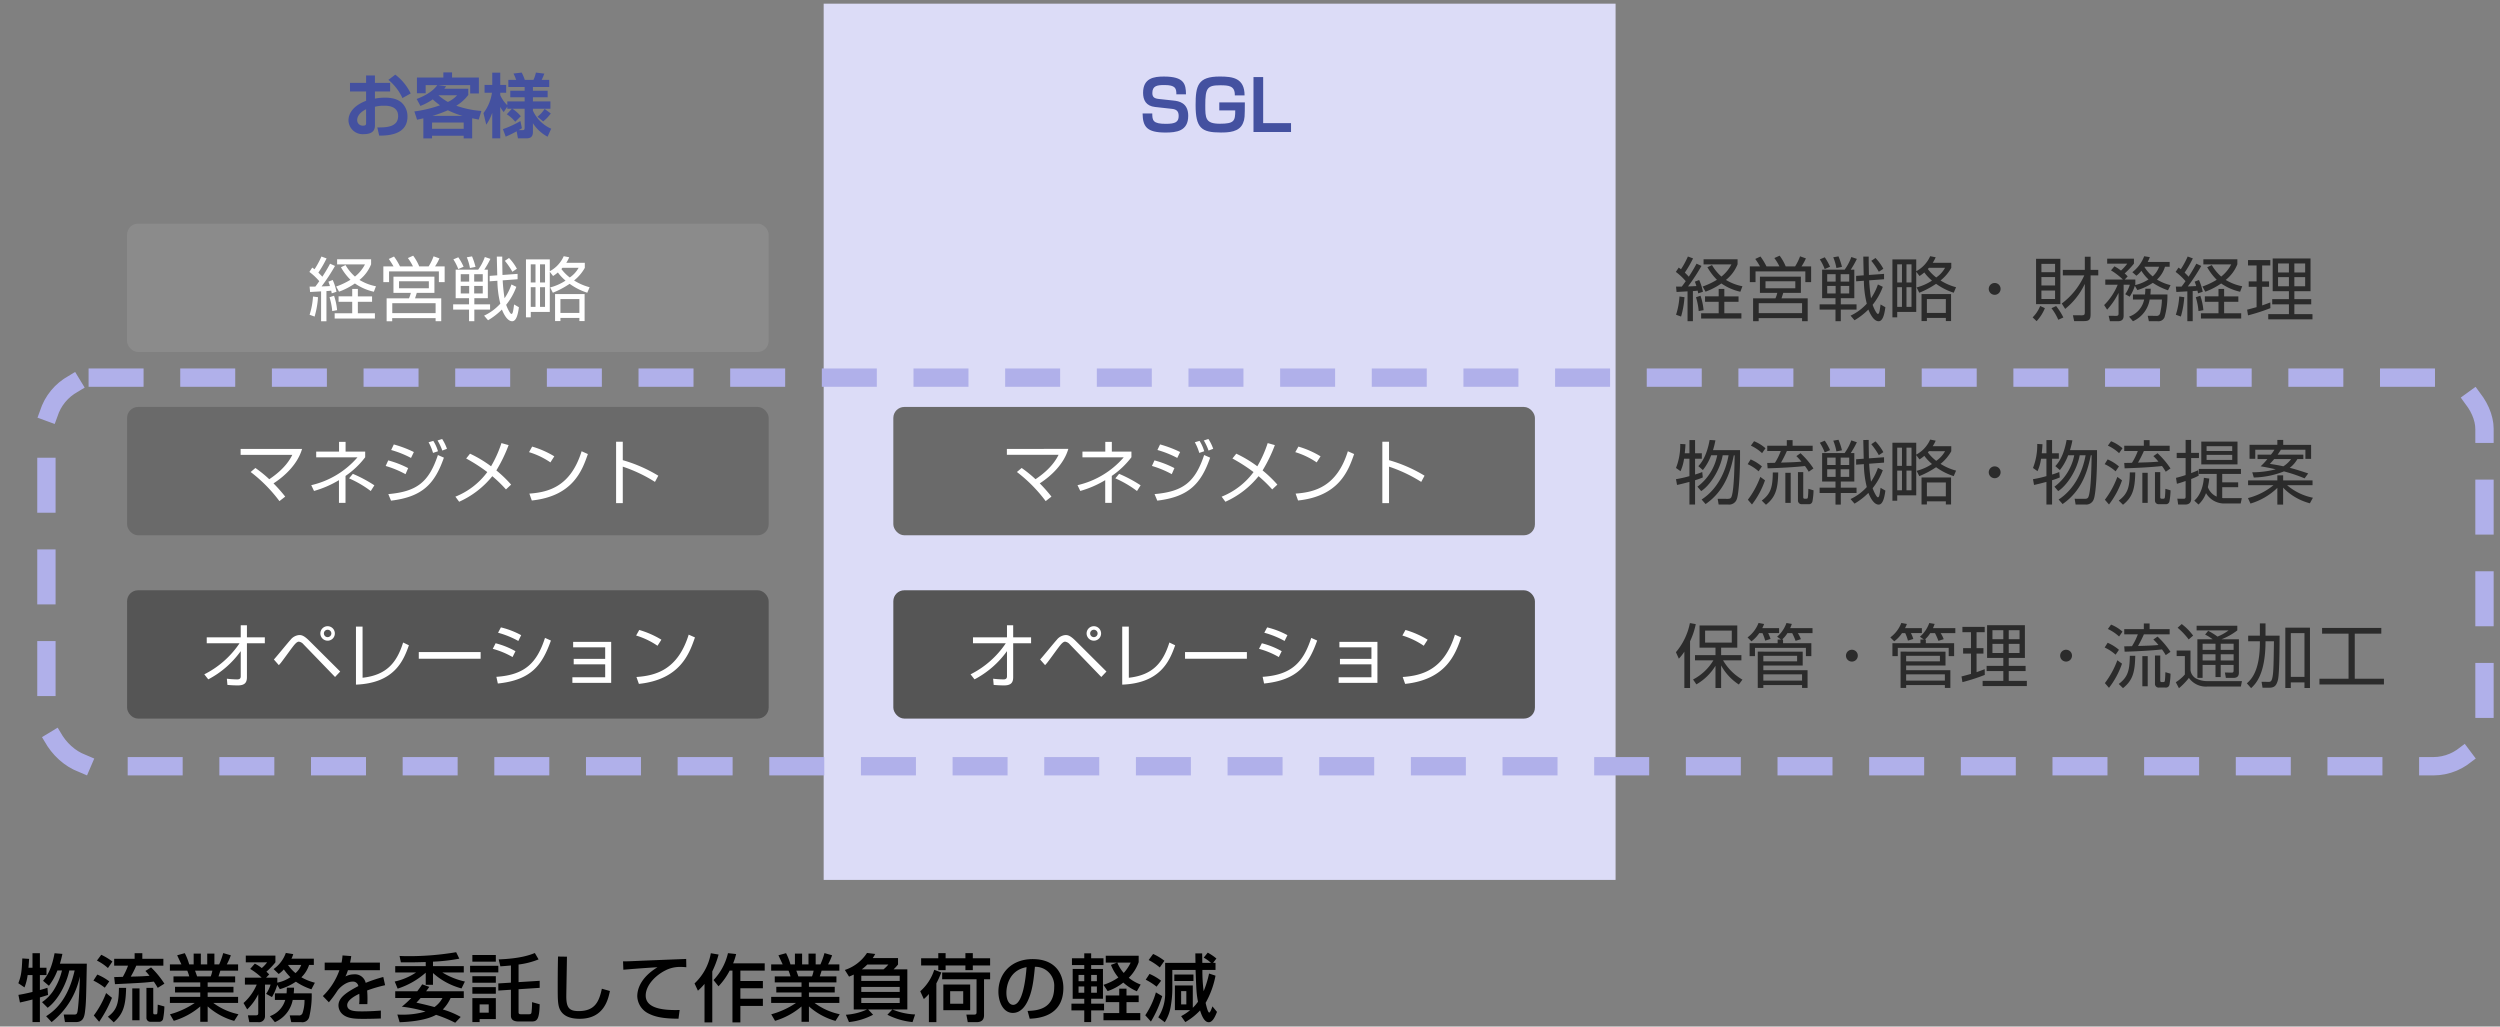<svg xmlns="http://www.w3.org/2000/svg" width="681.892" height="280" viewBox="0 0 681.892 280"><rect x="0" y="0" width="681.892" height="280" fill="#808080" stroke="none"/><g transform="translate(-645 -1950)"><g transform="translate(1.661 9)"><rect width="216" height="239" transform="translate(868 1942)" fill="#dcdcf7"/><path d="M9.42,1.78a21.391,21.391,0,0,0,7.7-12.44c-.12,4.68-.4,7.9-.6,9.34C16.36-.28,16.1-.28,15.46-.28H12.72l.34,2.06h2.98c2.2,0,2.38-1.72,2.58-3.68s.22-3,.4-12.26H11.68c.38-1.24.54-2.02.68-2.66L10.22-17c-.8,4.26-1.94,6.08-3.14,7.52l1.6,1.36A16.183,16.183,0,0,0,11-12.3h1.24a17.309,17.309,0,0,1-1.9,4.78A11.083,11.083,0,0,1,6.8-3.66L8.34-2.12c2.84-2.1,5.14-6.54,5.9-10.18H15.7C13.84-4.06,10.06-1.2,7.92.18ZM4.2-11.04v4.6c-2.14.52-3.08.68-3.84.8L.78-3.56c1.26-.28,2.38-.54,3.42-.82V1.78H6.22V-4.94c.64-.18,1.02-.3,2.22-.68L8.28-7.58c-.66.22-1.02.34-2.06.62v-4.08h1.8v-2H6.22V-17H4.2v3.96H3.1c.06-.74.12-1.54.18-2.42l-1.86-.12c-.14,3.66-.34,4.84-1.08,6.76L2.02-7.68a14.1,14.1,0,0,0,.86-3.36ZM40.18-8.7a24.94,24.94,0,0,0-3.64-4.44L35-12.16a17.22,17.22,0,0,1,1.12,1.32c-1.82.14-2.98.18-5.12.22a24.987,24.987,0,0,0,1.5-2.98h7.4v-1.88H34.16V-17h-2.1v1.52H26.48v1.88h3.78a19.279,19.279,0,0,1-1.42,3.04c-.58.02-1.94.06-2.36.06l.22,1.94c7.3-.36,8.08-.4,10.6-.7.66,1,.8,1.24,1.06,1.7ZM21.78-15a13.677,13.677,0,0,1,3,2.04L26-14.74a17.846,17.846,0,0,0-3.04-1.84Zm-.96,5.46a17.93,17.93,0,0,1,3.1,1.94l1.22-1.72a13.872,13.872,0,0,0-3.26-1.86Zm3.46,3.4A25.239,25.239,0,0,1,20.92-.02L22.38,1.7a32.537,32.537,0,0,0,3.5-6.54ZM31.42-7.4V1.28H33.4V-7.4Zm3.86-.16V.66A1.066,1.066,0,0,0,36.42,1.7H38.7A1.047,1.047,0,0,0,39.84.8a20.208,20.208,0,0,0,.34-3.28l-1.82-.5c-.02,1.08-.08,2.04-.1,2.18-.04.36-.08.46-.36.46h-.46c-.3,0-.3-.36-.3-.48V-7.56Zm-7.5,0c-.06,4.3-.58,6.06-3.02,7.88l1.6,1.52c2.68-2.34,3.26-4.72,3.38-9.4Zm14.96,9a19.921,19.921,0,0,0,7.22-3.92V1.7h2.02V-2.5a18.326,18.326,0,0,0,7.24,3.96L60.38-.36a17.458,17.458,0,0,1-6.86-3.08h6.76V-5.1h-8.3V-6.3h7.04V-7.84H51.98v-1.2h7.5v-1.64H54.94c.08-.24.44-1.34.5-1.56h4.84v-1.72H57.2a16.527,16.527,0,0,0,1.1-2.48l-2.08-.6a21.754,21.754,0,0,1-1.1,3.08h-1.3V-16.9H51.86v2.94H50.12V-16.9H48.16v2.94H46.94a15.5,15.5,0,0,0-1.2-3.06l-2.08.58c.38.82,1.02,2.18,1.16,2.48H41.68v1.72h4.74a11.284,11.284,0,0,1,.54,1.56h-4.3v1.64h7.3v1.2H43.08V-6.3h6.88v1.2H41.68v1.66h6.78A22.738,22.738,0,0,1,41.7-.34ZM53.26-12.24a8.191,8.191,0,0,1-.44,1.56H49.1c-.08-.22-.46-1.32-.56-1.56ZM71.66-7.2a14.884,14.884,0,0,0,4.38-2.04,16.708,16.708,0,0,0,4.24,2.08l.94-1.8a14.576,14.576,0,0,1-3.68-1.48,8.15,8.15,0,0,0,2.1-3.36h1.3v-1.72h-6.1a7.082,7.082,0,0,0,.48-1.24l-2.02-.32a9.139,9.139,0,0,1-3.34,4.4l1.4,1.34a9.048,9.048,0,0,0,1.4-1.24,17.847,17.847,0,0,0,1.78,2.12,9.684,9.684,0,0,1-3.56,1.48v-1.36H67.92l.84-.88a9.027,9.027,0,0,0-.76-.74,19.774,19.774,0,0,0,2.46-2.56v-1.84H62.38v1.84H68.2a8.829,8.829,0,0,1-1.46,1.56,10.477,10.477,0,0,0-1.9-1.2l-1.26,1.44a17.7,17.7,0,0,1,3.12,2.38H62.14v1.9h3.22a14.024,14.024,0,0,1-3.6,5.02l1,1.74a14.738,14.738,0,0,0,3.02-4.14V-.6c0,.44-.28.54-.68.54H62.96l.38,1.86h2.44A1.614,1.614,0,0,0,67.62.2V-8.44h1.52a8.894,8.894,0,0,1-1.22,2.52l1.6.88a14.035,14.035,0,0,0,1.44-3.34Zm5.84-6.6a5.577,5.577,0,0,1-1.56,2.22A10.591,10.591,0,0,1,73.9-13.8ZM70.32-6.06v1.8h2.82A6.657,6.657,0,0,1,68.96.16L70.32,1.8a8.329,8.329,0,0,0,4.86-6.06H78.4a10.982,10.982,0,0,1-.54,3.58.973.973,0,0,1-1.08.64H74.36l.42,1.84H77.5A1.926,1.926,0,0,0,79.7.3a25.436,25.436,0,0,0,.66-6.36h-4.9c.06-.78.08-1.08.08-1.54H73.58c-.02.52-.02.88-.08,1.54ZM88.76-16.4a13.618,13.618,0,0,1-.26,1.96H83.9v2.06h4.02A18.21,18.21,0,0,1,83.4-5.32l1.64,1.7a28.528,28.528,0,0,0,2.32-3.14c.62-.9,2.38-2.5,4.16-2.5a1.463,1.463,0,0,1,1.56,1.22c-3.44,1.8-5.42,3.24-5.42,5.28A3.239,3.239,0,0,0,88.92-.24C90.3.86,92.36.9,94.54.9c1.5,0,3.18-.04,4.68-.1V-1.36c-2.72.22-4.74.22-5,.22-1.92,0-4.18,0-4.18-1.7,0-1.48,2.4-2.66,3.3-3.1.02.36.04.76.04,1.32a10.937,10.937,0,0,1-.08,1.5h2.24a29.125,29.125,0,0,0-.06-3.72,37.5,37.5,0,0,1,4.9-1.44l-.5-2.24a38.855,38.855,0,0,0-4.8,1.6,2.987,2.987,0,0,0-3.2-2.32,5.038,5.038,0,0,0-2.32.58,10.145,10.145,0,0,0,.68-1.72h8.72v-2.06H90.82c.2-.94.26-1.32.32-1.78ZM110.5-8.52c-.34.52-.7,1.06-1.36,1.9h-6v1.84h4.38a28.787,28.787,0,0,1-2.58,2.36A36.865,36.865,0,0,1,111.4-1.1a21.845,21.845,0,0,1-6.28.86c-.48,0-.82,0-1.4-.04l.62,2.1c1.16-.04,6.8-.24,9.94-2.02a36.8,36.8,0,0,1,5.22,2.16L121,.38a22.9,22.9,0,0,0-4.88-2.04,10.882,10.882,0,0,0,2.12-3.12h3.6V-6.62H111.56c.58-.78.64-.86.88-1.2Zm5.52,3.74a7.058,7.058,0,0,1-2.18,2.46c-2.06-.56-3.68-.92-4.92-1.2.34-.36.56-.58,1.14-1.26Zm-4.56-8.7h-8.32v1.72h5.7A17.106,17.106,0,0,1,103-9.28l.8,1.94a21.507,21.507,0,0,0,7.66-4.36v3.32h1.98V-11.6a18.873,18.873,0,0,0,7.78,4.2l.92-1.88a20.126,20.126,0,0,1-6.16-2.48h5.86v-1.72h-8.4V-14.7a48.646,48.646,0,0,0,7.18-.82l-.86-1.76a77.178,77.178,0,0,1-12.98,1.08c-1.02,0-1.64-.02-2.46-.06l.36,1.74c3.4.04,5.42-.04,6.78-.08ZM128.64-3.04V-.78h-2.48V-3.04ZM124.18-14.7h6.4v-1.82h-6.4ZM134.7-8.98l-3.44.22v1.94l3.44-.22V.08c0,1.4,1.34,1.54,2.18,1.54h3.4c1.46,0,2.18-.4,2.26-4.7l-2.08-.58A21.288,21.288,0,0,1,140.3-.8c-.1.42-.4.44-.66.44h-2.26c-.6,0-.6-.32-.6-.62v-6.2l5.76-.38V-9.48l-5.76.36v-4.8a21.634,21.634,0,0,0,5.46-1.4l-1.02-1.74c-1.34.54-3.96,1.52-9.86,1.74l.46,1.9c.76-.06,1.6-.12,2.88-.24ZM124.18-5.96h6.4v-1.8h-6.4Zm-.62-5.82h7.7v-1.8h-7.7Zm.62,2.82h6.4v-1.78h-6.4Zm0,10.74h1.98V.96h4.42V-4.76h-6.4ZM147.54-16.1c-.08,3.88-.08,6.54-.08,8.32,0,3.54,0,5.26.84,6.54.74,1.14,2.16,2.12,5.16,2.12,6.64,0,7.76-5.32,8.24-7.58l-2.2-.62c-.74,3.42-1.82,6.1-6.34,6.1-2.62,0-3.36-.98-3.36-4.08,0-.52.16-9.06.18-10.76Zm34.96.66c-2.06.08-11.24.44-12.96.52-1.38.06-2.88.14-4.26.14l.08,2.28c3.1-.26,6.2-.5,9.32-.68-4.46,2.72-5.52,5.84-5.52,7.9A5.449,5.449,0,0,0,172.14-.6C173.96.34,176.1.84,180.4.86l.32-2.38c-5.76.18-9.26-.9-9.26-3.94,0-2.7,2.54-5.44,5.38-6.86a8.516,8.516,0,0,1,3.96-.94,16.223,16.223,0,0,1,1.74.08Zm5,17.3h2.12v-13.9a26.093,26.093,0,0,0,1.72-4.6L189.22-17a14.664,14.664,0,0,1-4.44,8.24l.92,1.98a14.82,14.82,0,0,0,1.8-1.86Zm6.4-18.88a15.938,15.938,0,0,1-3.94,7.34l1.36,1.7a18.812,18.812,0,0,0,3.04-4.28h.76V1.86h2.16V-2.62h6.14V-4.58h-6.14V-7.44h6.14V-9.42h-6.14v-2.84h6.64v-1.98H195.3a15.355,15.355,0,0,0,.82-2.54ZM206.74,1.44a19.921,19.921,0,0,0,7.22-3.92V1.7h2.02V-2.5a18.326,18.326,0,0,0,7.24,3.96l1.16-1.82a17.458,17.458,0,0,1-6.86-3.08h6.76V-5.1h-8.3V-6.3h7.04V-7.84h-7.04v-1.2h7.5v-1.64h-4.54c.08-.24.44-1.34.5-1.56h4.84v-1.72H221.2a16.526,16.526,0,0,0,1.1-2.48l-2.08-.6a21.753,21.753,0,0,1-1.1,3.08h-1.3V-16.9h-1.96v2.94h-1.74V-16.9h-1.96v2.94h-1.22a15.5,15.5,0,0,0-1.2-3.06l-2.08.58c.38.82,1.02,2.18,1.16,2.48h-3.14v1.72h4.74a11.287,11.287,0,0,1,.54,1.56h-4.3v1.64h7.3v1.2h-6.88V-6.3h6.88v1.2h-8.28v1.66h6.78a22.738,22.738,0,0,1-6.76,3.1Zm10.52-13.68a8.191,8.191,0,0,1-.44,1.56H213.1c-.08-.22-.46-1.32-.56-1.56ZM228.2-1.66h3.62a16.307,16.307,0,0,1-5.76,1.44l.84,2a18.273,18.273,0,0,0,6.58-2l-1.34-1.44h6.6L237.38-.22a19.317,19.317,0,0,0,6.86,2l.7-2.08a17.717,17.717,0,0,1-6.18-1.36h4.06V-12.6h-3.76a11.691,11.691,0,0,0,1.22-1.32v-1.76h-6.9a10.423,10.423,0,0,0,.68-1.12l-2.24-.28a11.42,11.42,0,0,1-6.04,4.64l1.14,1.82a13.193,13.193,0,0,0,1.28-.56Zm12.54-9.2v1.42H230.26v-1.42Zm0,3.06v1.36H230.26V-7.8ZM230.4-12.6a13.125,13.125,0,0,0,1.5-1.32h5.74a9.151,9.151,0,0,1-1.32,1.32Zm10.34,7.78v1.4H230.26v-1.4Zm11.58-6.94V-9.9h9.38V-.94c0,.38-.06.68-.64.68h-2.14l.38,2.06h2.4c1.46,0,2.04-.72,2.04-1.9V-9.9h1.66v-1.86Zm-2.16-.72a13.065,13.065,0,0,1-3.82,5.86l.98,2.12a12.608,12.608,0,0,0,1.38-1.38V1.8h2.04V-8.78a26.163,26.163,0,0,0,1.34-2.98Zm-3.58-1.18h4.68v1.28h2v-1.28h5.4v1.28h2.02v-1.28h4.72v-1.96h-4.72v-1.4h-2.02v1.4h-5.4v-1.4h-2v1.4h-4.68Zm6.06,5.2v7h7.32v-7Zm5.42,1.82v3.42H254.5V-6.64ZM276.2.86c2.08-.1,9.18-.48,9.18-8.42,0-3.28-1.74-7.84-8.38-7.84-5.94,0-9.34,4.06-9.34,8.88,0,2.8,1.32,5.8,3.94,5.8,2.32,0,3.5-2.2,3.84-2.82,1.52-2.86,1.86-6.44,2.18-9.76a5.151,5.151,0,0,1,5.26,5.52c0,6.2-4.88,6.42-7.26,6.52Zm-.86-14.06c-.2,2.8-.98,10.28-3.66,10.28-1,0-1.84-1.14-1.84-3.3C269.84-7.98,270.56-12.36,275.34-13.2Zm12.38-.58h3.36v1.06h-3.16v8.14h3.16v1.34h-3.5V-1.4h3.5V1.78h1.88V-1.4h3.52V-3.24h-3.52V-4.58h3.22v-8.14h-3.22v-1.06h3.36v-1.84h-3.36v-1.36h-1.88v1.36h-3.36Zm3.36,2.7v1.7h-1.56v-1.7Zm3.44,0v1.7h-1.56v-1.7Zm-3.44,3.14v1.72h-1.56V-7.94Zm3.44,0v1.72h-1.56V-7.94Zm6.1.6v1.86h-3.68v1.82h3.68V-.68h-4.3V1.28h10.04V-.68H302.6V-3.66h3.32V-5.48H302.6V-7.34Zm5.3-8.98h-8.98v1.88H300l-1.64.62a12.215,12.215,0,0,0,2.02,3.44,15.173,15.173,0,0,1-4.06,2l1.14,1.7A13.644,13.644,0,0,0,301.72-9a13.619,13.619,0,0,0,3.7,2.38l1.04-1.84a11.478,11.478,0,0,1-3.24-1.84,11.194,11.194,0,0,0,2.7-4.26Zm-2.18,1.88a11.378,11.378,0,0,1-1.9,2.82,9.769,9.769,0,0,1-1.74-2.82ZM320.68-8.2H315.8v6.72h4.16A13.833,13.833,0,0,1,317.5.16l1.14,1.62a17,17,0,0,0,4.02-3.18c.38,1.16,1.08,3.22,2.38,3.22.84,0,1.54-.98,2.24-2.82l-1.24-1.5c-.12.34-.58,1.68-.88,1.68-.38,0-.82-1.96-.98-2.64a24.412,24.412,0,0,0,2.7-7.42l-1.76-.58a27.364,27.364,0,0,1-1.48,4.82,42.824,42.824,0,0,1-.34-5.8h3.58v-1.94h-.66l.9-1.18a14.076,14.076,0,0,0-2.36-1.6l-1.1,1.36a10.807,10.807,0,0,1,1.98,1.42h-2.36c0-.4-.04-2.22-.04-2.58h-1.86c0,.38.02,2.08.04,2.58h-8.28v7.9A12.09,12.09,0,0,1,311.26.48l1.78,1.34a11.6,11.6,0,0,0,1.68-4.66,27.3,27.3,0,0,0,.38-4.18v-5.42h6.34c.22,5.78.24,6.44.66,8.66a10.449,10.449,0,0,1-1.42,1.66Zm-1.76,1.54v3.62H317.5V-6.66Zm-10.28-8.48a15.745,15.745,0,0,1,3.04,2.02l1.26-1.82a14.731,14.731,0,0,0-3.08-1.86Zm-.8,5.36a17.107,17.107,0,0,1,2.96,1.9l1.24-1.62a14.409,14.409,0,0,0-3.16-1.86Zm2.78,3.46a22.109,22.109,0,0,1-2.9,6.24l1.54,1.72a29.925,29.925,0,0,0,3.08-6.94Zm5.02-3.1h5.22v-1.76h-5.22Z" transform="translate(648 2218)"/><g transform="translate(153 118)"><rect width="175" height="35" rx="3" transform="translate(525 1884)" fill="#8b8b8b"/><rect width="175" height="35" rx="3" transform="translate(525 1934)" fill="#6a6a6a"/><rect width="175" height="35" rx="3" transform="translate(734 1934)" fill="#6a6a6a"/><rect width="175" height="35" rx="3" transform="translate(525 1984)" fill="#555"/><rect width="175" height="35" rx="3" transform="translate(734 1984)" fill="#555"/><path d="M-30.714,48.6a16.6,16.6,0,0,0-.836-3.933l-1.235.4a17.779,17.779,0,0,1,.741,3.781Zm9.538-3.762h-3.876V42.8h-1.539v2.033h-3.724v1.482h3.724V49.45h-4.788v1.425H-20.4V49.45h-4.655V46.315h3.876Zm-11.457-8.911c-.912,1.748-1.976,3.344-2.109,3.553-.323-.38-.722-.76-1.083-1.121a30.655,30.655,0,0,0,2.242-3.876l-1.406-.513a23.778,23.778,0,0,1-1.881,3.477c-.19-.152-.323-.247-.627-.456l-.779,1.178a16.516,16.516,0,0,1,2.7,2.527c-.285.4-.7,1.007-1.083,1.482h-1.558l.133,1.463c.437-.019,2.527-.133,3-.171v8.151h1.463V43.389a12.762,12.762,0,0,0,1.292-.114,6.332,6.332,0,0,1,.152.741l1.292-.437a14.877,14.877,0,0,0-1.026-3.211l-1.178.456c.152.4.266.684.418,1.2-.475.038-1.064.057-2.28.1a50.907,50.907,0,0,0,3.667-5.586Zm12.521,6.156a13.646,13.646,0,0,1-4.5-1.729,10.261,10.261,0,0,0,3.173-4.275V34.725h-9.272v1.387h7.6a10.218,10.218,0,0,1-2.736,3.325A12.724,12.724,0,0,1-28.415,36.3l-1.254.589a15.375,15.375,0,0,0,2.6,3.42,20.331,20.331,0,0,1-3.9,1.843l.779,1.406a18.994,18.994,0,0,0,4.332-2.242,14.622,14.622,0,0,0,5.168,2.261Zm-16.739,8.265a24.266,24.266,0,0,0,.931-5.282l-1.368-.19a20.188,20.188,0,0,1-.931,4.978Zm32.68-10.887H-15.343v4.427h4.731a7.1,7.1,0,0,1-.494,1.482h-6.1v6.251h1.52V50.78H-3.848v.836h1.539V45.365H-9.453c.171-.513.361-1.1.475-1.482h4.807Zm-9.386-2.793a17.666,17.666,0,0,0-1.634-2.7l-1.425.665a22.909,22.909,0,0,1,1.292,2.033H-18.1v4.294h1.558V38.031H-2.955v2.926h1.577V36.663H-4a14.257,14.257,0,0,0,1.2-2.185l-1.6-.57a13.418,13.418,0,0,1-1.349,2.755H-8.313a13.268,13.268,0,0,0-1.653-2.926l-1.444.646a14.043,14.043,0,0,1,1.387,2.28Zm7.866,5.966h-8.132V40.71h8.132Zm1.843,6.783H-15.666V46.695H-3.848ZM9.433,37.556a25.8,25.8,0,0,0,1.672-2.945L9.585,34.1a13.885,13.885,0,0,1-1.824,3.458H1.624v7.771H5.272V47H.94v1.444H5.272v3.173H6.716V48.443H11.01V47H6.716V45.327H10.4V37.556ZM5.31,40.805h-2.3V38.791h2.3Zm0,3.249h-2.3V41.983h2.3Zm3.7-3.249H6.678V38.791H9.015Zm0,3.249H6.678V41.983H9.015ZM14.392,39c-.019-1.349-.076-3.743-.057-5.016H12.853c0,.722.1,4.294.114,5.111l-2.071.152v1.482l2.109-.152a27.007,27.007,0,0,0,.8,6.251A14.005,14.005,0,0,1,9.376,50.1l1.083,1.254a18.873,18.873,0,0,0,3.781-2.926c.456,1.159,1.463,3.192,2.793,3.192,1.178,0,1.6-2.014,1.843-3.819l-1.311-.76c-.266,1.938-.361,2.584-.741,2.584-.361,0-1.159-1.672-1.425-2.489a17.315,17.315,0,0,0,2.774-4.9l-1.33-.646a15.843,15.843,0,0,1-1.881,3.762,46.738,46.738,0,0,1-.513-4.883l4.066-.3V38.7ZM3.79,36.758a15.383,15.383,0,0,0-1.444-2.584L1,34.744a13.767,13.767,0,0,1,1.33,2.641Zm3.249.038a18.757,18.757,0,0,0-.95-2.869l-1.425.247A14.191,14.191,0,0,1,5.519,37.1Zm11.286.513a13.2,13.2,0,0,0-2.147-2.945l-1.14.779a19.611,19.611,0,0,1,2.052,2.983Zm19.836,5.035A15,15,0,0,1,33.924,40.5a11.684,11.684,0,0,0,2.926-3.439V35.675H31.8a9.913,9.913,0,0,0,.8-1.5l-1.5-.3a8.6,8.6,0,0,1-3.8,4.1v-3.23H20.8V50.552h1.311V49.089h5.187V38.126l.893,1.159a11.037,11.037,0,0,0,1.311-.969,12.522,12.522,0,0,0,2.09,2.223,13.938,13.938,0,0,1-4.2,1.862l.741,1.444a24.191,24.191,0,0,0,4.579-2.432,17.258,17.258,0,0,0,4.807,2.432ZM23.4,41.052H22.106V36.093H23.4Zm0,6.65H22.106V42.344H23.4Zm2.6-6.65H24.633V36.093H26Zm0,6.65H24.633V42.344H26ZM35.16,37.043a7.709,7.709,0,0,1-2.413,2.641,11.778,11.778,0,0,1-2.28-2.3c.133-.152.171-.209.285-.342Zm1.634,7.163H28.737v7.372H30.2v-.855h5.168v.855h1.425Zm-1.425,5.149H30.2V45.574h5.168Zm-80.237,50.1a42.47,42.47,0,0,0-3.192-3.61c3.192-2.052,6.631-5.358,7.79-9.4H-57.028v1.615h14.1c-.513,1.007-1.9,3.724-6.289,6.65A34.082,34.082,0,0,0-53,91.642l-1.292,1.1a40.065,40.065,0,0,1,7.847,7.942Zm16.454-5.643a23.14,23.14,0,0,0,5.358-5.092V87.177H-28.4v-2.66h-1.786v2.66h-6.232v1.558h11.267a23.681,23.681,0,0,1-12.616,7.6l.76,1.577a28.07,28.07,0,0,0,6.8-2.945v6.194h1.786Zm7.866,2.565a36.581,36.581,0,0,0-5.871-3.135l-1.026,1.235a29.1,29.1,0,0,1,5.909,3.458Zm10.773-9.082a31.178,31.178,0,0,0-5.472-2.071l-.722,1.52a27.4,27.4,0,0,1,5.415,2.166Zm-1.558,4.389a27.038,27.038,0,0,0-5.434-2.109l-.7,1.52a26.978,26.978,0,0,1,5.415,2.242Zm8.132-4.6a11.017,11.017,0,0,0-1.273-2.831l-1.292.38A13.69,13.69,0,0,1-4.55,87.538Zm-12.806,13.471C-7.343,99.527-4.037,95.86-1.586,88.83l-1.634-.722C-5.671,95.461-8.9,98.083-16.748,98.767ZM-.75,86.417a12.221,12.221,0,0,0-1.311-2.679l-1.254.4a14.826,14.826,0,0,1,1.292,2.755Zm17.5,9.766a34.112,34.112,0,0,0-4.028-3.876,40.43,40.43,0,0,0,3.344-6.9l-1.957-.551a31.775,31.775,0,0,1-2.831,6.327,33.043,33.043,0,0,0-5.738-3.439L4.493,89.058a45.448,45.448,0,0,1,5.757,3.705,20.062,20.062,0,0,1-8.7,6.707l1.026,1.387a24.408,24.408,0,0,0,9.044-6.973,36.732,36.732,0,0,1,3.724,3.61Zm11.78-7.714a25.161,25.161,0,0,0-6.042-2.66l-.855,1.52a21.079,21.079,0,0,1,5.833,2.793Zm-6.137,12.046c11.305-1.2,13.775-8.3,15.295-12.673l-1.71-.76c-2.964,9.538-8.892,11.172-14.25,11.552Zm22.99-16.036v16.758h1.824V91.281a39.892,39.892,0,0,1,8.778,4.161l.912-1.691a39.55,39.55,0,0,0-9.69-4.237V84.479ZM-65.854,149.3A25.405,25.405,0,0,0-57,141.6v6.878c0,.836-.684.836-1.007.836a26.691,26.691,0,0,1-2.774-.19l.152,1.691c.722.057,1.6.133,2.793.133,1.957.019,2.527-.8,2.527-2.223v-9.272h4.883v-1.615h-4.883v-3.287H-57v3.287h-9.272v1.615h8.949a25.177,25.177,0,0,1-9.614,8.474Zm32.547-14.5a1.974,1.974,0,0,0-1.976,1.976,1.987,1.987,0,0,0,1.976,1.976,1.962,1.962,0,0,0,1.976-1.976A1.974,1.974,0,0,0-33.307,134.8Zm0,.969a1.018,1.018,0,0,1,1.026,1.007,1.018,1.018,0,0,1-1.026,1.007,1.014,1.014,0,0,1-1.007-1.007A1,1,0,0,1-33.307,135.772Zm-13.3,9.652c.076-.076.323-.361.494-.551.456-.551,2.508-3.4,2.983-4.028.741-.969,1.368-1.824,1.995-1.824a1.974,1.974,0,0,1,1.216.684l8.645,8.949,1.406-1.482-8.36-8.322c-1.558-1.558-2.223-1.634-2.812-1.634a3.339,3.339,0,0,0-2.356,1.273c-.684.741-3.8,4.579-4.56,5.4Zm22.838-10.507h-1.8v15.827c10.45-.418,12.939-6.479,14.44-10.735l-1.577-.76c-1.729,5.529-4.541,8.892-11.058,9.614Zm15.333,6.935v1.824H8.436v-1.824Zm27.93-4.6a22.526,22.526,0,0,0-5.529-2.128l-.779,1.463a24.708,24.708,0,0,1,5.529,2.242Zm-1.558,4.37a22.129,22.129,0,0,0-5.415-2.166l-.779,1.52a22.532,22.532,0,0,1,5.4,2.242Zm-4.807,8.816c9.12-.95,12.084-5.016,14.478-11.723l-1.615-.722c-2.185,6.745-5.4,10.089-13.262,10.621Zm20.539-11.362v1.5h8.74v3.135H33.82V145.2h8.588v3.534H33.459v1.52H44.042V139.078Zm24.073-.589a25.161,25.161,0,0,0-6.042-2.66l-.855,1.52a21.079,21.079,0,0,1,5.833,2.793ZM51.6,150.535c11.305-1.2,13.775-8.3,15.295-12.673l-1.71-.76c-2.964,9.538-8.892,11.172-14.25,11.552Z" transform="translate(613 1859)" fill="#fff"/><path d="M-44.868,99.451a42.47,42.47,0,0,0-3.192-3.61c3.192-2.052,6.631-5.358,7.79-9.4H-57.028v1.615h14.1c-.513,1.007-1.9,3.724-6.289,6.65A34.082,34.082,0,0,0-53,91.642l-1.292,1.1a40.065,40.065,0,0,1,7.847,7.942Zm16.454-5.643a23.14,23.14,0,0,0,5.358-5.092V87.177H-28.4v-2.66h-1.786v2.66h-6.232v1.558h11.267a23.681,23.681,0,0,1-12.616,7.6l.76,1.577a28.07,28.07,0,0,0,6.8-2.945v6.194h1.786Zm7.866,2.565a36.581,36.581,0,0,0-5.871-3.135l-1.026,1.235a29.1,29.1,0,0,1,5.909,3.458Zm10.773-9.082a31.178,31.178,0,0,0-5.472-2.071l-.722,1.52a27.4,27.4,0,0,1,5.415,2.166Zm-1.558,4.389a27.038,27.038,0,0,0-5.434-2.109l-.7,1.52a26.978,26.978,0,0,1,5.415,2.242Zm8.132-4.6a11.017,11.017,0,0,0-1.273-2.831l-1.292.38A13.69,13.69,0,0,1-4.55,87.538Zm-12.806,13.471C-7.343,99.527-4.037,95.86-1.586,88.83l-1.634-.722C-5.671,95.461-8.9,98.083-16.748,98.767ZM-.75,86.417a12.221,12.221,0,0,0-1.311-2.679l-1.254.4a14.826,14.826,0,0,1,1.292,2.755Zm17.5,9.766a34.112,34.112,0,0,0-4.028-3.876,40.43,40.43,0,0,0,3.344-6.9l-1.957-.551a31.775,31.775,0,0,1-2.831,6.327,33.043,33.043,0,0,0-5.738-3.439L4.493,89.058a45.448,45.448,0,0,1,5.757,3.705,20.062,20.062,0,0,1-8.7,6.707l1.026,1.387a24.408,24.408,0,0,0,9.044-6.973,36.732,36.732,0,0,1,3.724,3.61Zm11.78-7.714a25.161,25.161,0,0,0-6.042-2.66l-.855,1.52a21.079,21.079,0,0,1,5.833,2.793Zm-6.137,12.046c11.305-1.2,13.775-8.3,15.295-12.673l-1.71-.76c-2.964,9.538-8.892,11.172-14.25,11.552Zm22.99-16.036v16.758h1.824V91.281a39.892,39.892,0,0,1,8.778,4.161l.912-1.691a39.55,39.55,0,0,0-9.69-4.237V84.479ZM-65.854,149.3A25.405,25.405,0,0,0-57,141.6v6.878c0,.836-.684.836-1.007.836a26.691,26.691,0,0,1-2.774-.19l.152,1.691c.722.057,1.6.133,2.793.133,1.957.019,2.527-.8,2.527-2.223v-9.272h4.883v-1.615h-4.883v-3.287H-57v3.287h-9.272v1.615h8.949a25.177,25.177,0,0,1-9.614,8.474Zm32.547-14.5a1.974,1.974,0,0,0-1.976,1.976,1.987,1.987,0,0,0,1.976,1.976,1.962,1.962,0,0,0,1.976-1.976A1.974,1.974,0,0,0-33.307,134.8Zm0,.969a1.018,1.018,0,0,1,1.026,1.007,1.018,1.018,0,0,1-1.026,1.007,1.014,1.014,0,0,1-1.007-1.007A1,1,0,0,1-33.307,135.772Zm-13.3,9.652c.076-.076.323-.361.494-.551.456-.551,2.508-3.4,2.983-4.028.741-.969,1.368-1.824,1.995-1.824a1.974,1.974,0,0,1,1.216.684l8.645,8.949,1.406-1.482-8.36-8.322c-1.558-1.558-2.223-1.634-2.812-1.634a3.339,3.339,0,0,0-2.356,1.273c-.684.741-3.8,4.579-4.56,5.4Zm22.838-10.507h-1.8v15.827c10.45-.418,12.939-6.479,14.44-10.735l-1.577-.76c-1.729,5.529-4.541,8.892-11.058,9.614Zm15.333,6.935v1.824H8.436v-1.824Zm27.93-4.6a22.526,22.526,0,0,0-5.529-2.128l-.779,1.463a24.708,24.708,0,0,1,5.529,2.242Zm-1.558,4.37a22.129,22.129,0,0,0-5.415-2.166l-.779,1.52a22.532,22.532,0,0,1,5.4,2.242Zm-4.807,8.816c9.12-.95,12.084-5.016,14.478-11.723l-1.615-.722c-2.185,6.745-5.4,10.089-13.262,10.621Zm20.539-11.362v1.5h8.74v3.135H33.82V145.2h8.588v3.534H33.459v1.52H44.042V139.078Zm24.073-.589a25.161,25.161,0,0,0-6.042-2.66l-.855,1.52a21.079,21.079,0,0,1,5.833,2.793ZM51.6,150.535c11.305-1.2,13.775-8.3,15.295-12.673l-1.71-.76c-2.964,9.538-8.892,11.172-14.25,11.552Z" transform="translate(822 1859)" fill="#fff"/><path d="M8,48.6a16.6,16.6,0,0,0-.836-3.933l-1.235.4a17.779,17.779,0,0,1,.741,3.781Zm9.538-3.762H13.661V42.8H12.122v2.033H8.4v1.482h3.724V49.45H7.334v1.425H18.316V49.45H13.661V46.315h3.876ZM6.08,35.922C5.168,37.67,4.1,39.266,3.971,39.475c-.323-.38-.722-.76-1.083-1.121A30.655,30.655,0,0,0,5.13,34.478l-1.406-.513a23.778,23.778,0,0,1-1.881,3.477c-.19-.152-.323-.247-.627-.456L.437,38.164a16.516,16.516,0,0,1,2.7,2.527c-.285.4-.7,1.007-1.083,1.482H.494l.133,1.463c.437-.019,2.527-.133,3-.171v8.151H5.092V43.389a12.762,12.762,0,0,0,1.292-.114,6.332,6.332,0,0,1,.152.741l1.292-.437A14.877,14.877,0,0,0,6.8,40.368l-1.178.456c.152.4.266.684.418,1.2-.475.038-1.064.057-2.28.1A50.907,50.907,0,0,0,7.429,36.53ZM18.6,42.078a13.646,13.646,0,0,1-4.5-1.729,10.261,10.261,0,0,0,3.173-4.275V34.725H8v1.387h7.6a10.218,10.218,0,0,1-2.736,3.325A12.724,12.724,0,0,1,10.3,36.3l-1.254.589a15.375,15.375,0,0,0,2.6,3.42,20.331,20.331,0,0,1-3.895,1.843l.779,1.406a18.994,18.994,0,0,0,4.332-2.242,14.622,14.622,0,0,0,5.168,2.261ZM1.862,50.343a24.266,24.266,0,0,0,.931-5.282l-1.368-.19a20.188,20.188,0,0,1-.931,4.978Zm32.68-10.887H23.37v4.427H28.1a7.1,7.1,0,0,1-.494,1.482h-6.1v6.251h1.52V50.78H34.865v.836H36.4V45.365H29.26c.171-.513.361-1.1.475-1.482h4.807Zm-9.386-2.793a17.665,17.665,0,0,0-1.634-2.7L22.1,34.63a22.909,22.909,0,0,1,1.292,2.033H20.615v4.294h1.558V38.031H35.758v2.926h1.577V36.663H34.713a14.257,14.257,0,0,0,1.2-2.185l-1.6-.57a13.418,13.418,0,0,1-1.349,2.755H30.4a13.268,13.268,0,0,0-1.653-2.926l-1.444.646a14.043,14.043,0,0,1,1.387,2.28Zm7.866,5.966H24.89V40.71h8.132Zm1.843,6.783H23.047V46.695H34.865ZM48.146,37.556a25.8,25.8,0,0,0,1.672-2.945L48.3,34.1a13.884,13.884,0,0,1-1.824,3.458H40.337v7.771h3.648V47H39.653v1.444h4.332v3.173h1.444V48.443h4.294V47H45.429V45.327h3.686V37.556Zm-4.123,3.249h-2.3V38.791h2.3Zm0,3.249h-2.3V41.983h2.3Zm3.7-3.249H45.391V38.791h2.337Zm0,3.249H45.391V41.983h2.337ZM53.1,39c-.019-1.349-.076-3.743-.057-5.016H51.566c0,.722.1,4.294.114,5.111l-2.071.152v1.482l2.109-.152a27.007,27.007,0,0,0,.8,6.251A14.005,14.005,0,0,1,48.089,50.1l1.083,1.254a18.874,18.874,0,0,0,3.781-2.926c.456,1.159,1.463,3.192,2.793,3.192,1.178,0,1.6-2.014,1.843-3.819l-1.311-.76c-.266,1.938-.361,2.584-.741,2.584-.361,0-1.159-1.672-1.425-2.489a17.315,17.315,0,0,0,2.774-4.9l-1.33-.646a15.843,15.843,0,0,1-1.881,3.762,46.737,46.737,0,0,1-.513-4.883l4.066-.3V38.7ZM42.5,36.758a15.384,15.384,0,0,0-1.444-2.584l-1.349.57a13.767,13.767,0,0,1,1.33,2.641Zm3.249.038a18.757,18.757,0,0,0-.95-2.869l-1.425.247a14.191,14.191,0,0,1,.855,2.926Zm11.286.513a13.2,13.2,0,0,0-2.147-2.945l-1.14.779A19.611,19.611,0,0,1,55.8,38.126Zm19.836,5.035A15,15,0,0,1,72.637,40.5a11.684,11.684,0,0,0,2.926-3.439V35.675H70.509a9.913,9.913,0,0,0,.8-1.5l-1.5-.3a8.6,8.6,0,0,1-3.8,4.1v-3.23h-6.5V50.552h1.311V49.089h5.187V38.126l.893,1.159a11.038,11.038,0,0,0,1.311-.969,12.522,12.522,0,0,0,2.09,2.223A13.938,13.938,0,0,1,66.1,42.4l.741,1.444a24.191,24.191,0,0,0,4.579-2.432,17.258,17.258,0,0,0,4.807,2.432ZM62.111,41.052H60.819V36.093h1.292Zm0,6.65H60.819V42.344h1.292Zm2.6-6.65H63.346V36.093h1.368Zm0,6.65H63.346V42.344h1.368Zm9.158-10.659a7.709,7.709,0,0,1-2.413,2.641,11.778,11.778,0,0,1-2.28-2.3c.133-.152.171-.209.285-.342Zm1.634,7.163H67.45v7.372h1.463v-.855h5.168v.855h1.425Zm-1.425,5.149H68.913V45.574h5.168ZM87.4,41.185A1.615,1.615,0,1,0,89.015,42.8,1.6,1.6,0,0,0,87.4,41.185Zm11.286-6.593V46.961h6.631V34.592Zm5.187,7.277h-3.724v-2.3h3.724Zm0-3.629h-3.724V35.979h3.724Zm0,7.315h-3.724V43.237h3.724Zm2.755,2.7a19.3,19.3,0,0,0,5.358-6.821v7.676c0,.665-.076.893-.893.893l-2.356-.019.342,1.6h2.7c1.577,0,1.786-.608,1.786-2.014V39.114h2.09v-1.5h-2.09V34.022h-1.577v3.591h-6v1.5h5.852A19.7,19.7,0,0,1,105.7,46.79ZM98.838,51.6a11.693,11.693,0,0,0,2.261-3.553l-1.292-.589a8.972,8.972,0,0,1-2.052,3.1Zm7.3-1.007a17.017,17.017,0,0,0-1.976-3.116l-1.273.589a14.667,14.667,0,0,1,1.862,3.154Zm19.912-11.381a7.725,7.725,0,0,0,1.368-1.349,11.909,11.909,0,0,0,1.938,2.356,11.255,11.255,0,0,1-3.667,1.539,1.894,1.894,0,0,0,.076-.209V40.254h-2.907l.817-.855a6.416,6.416,0,0,0-.817-.817,21.767,21.767,0,0,0,2.527-2.679V34.554h-7.3v1.368h5.472a12.822,12.822,0,0,1-1.71,1.881,10.429,10.429,0,0,0-1.786-1.159l-.931,1.1a18.561,18.561,0,0,1,3.249,2.508h-4.807V41.66h3.382a16.683,16.683,0,0,1-3.7,5.548l.817,1.254a19.426,19.426,0,0,0,3.116-4.579v5.738c0,.494-.38.532-.646.532l-2.052-.019.342,1.482h2.166c1.007,0,1.577-.437,1.577-1.463V41.66h1.691a9.354,9.354,0,0,1-1.254,2.584l1.216.684a12.594,12.594,0,0,0,1.406-2.964l.684,1.159a15.521,15.521,0,0,0,4.218-1.976,17.187,17.187,0,0,0,4.142,2.033l.7-1.406a12.662,12.662,0,0,1-3.705-1.52,7.945,7.945,0,0,0,2.185-3.5h1.273V35.447h-6a7.964,7.964,0,0,0,.589-1.311l-1.539-.247a9.9,9.9,0,0,1-3.23,4.351Zm6.194-2.451a6.393,6.393,0,0,1-1.748,2.622,9.9,9.9,0,0,1-2.242-2.565l.038-.057Zm-2.375,7.562c.057-.494.076-.855.095-1.577H128.5a15.237,15.237,0,0,1-.1,1.577h-3.287v1.368h3.059a6.23,6.23,0,0,1-4.123,4.674l1.064,1.254a7.816,7.816,0,0,0,4.56-5.928h3.344a17.357,17.357,0,0,1-.494,3.762.95.95,0,0,1-1.083.7l-2.3-.019.323,1.482h2.394a1.778,1.778,0,0,0,1.881-1.121,20.8,20.8,0,0,0,.779-6.175ZM144.324,48.6a16.6,16.6,0,0,0-.836-3.933l-1.235.4a17.779,17.779,0,0,1,.741,3.781Zm9.538-3.762h-3.876V42.8h-1.539v2.033h-3.724v1.482h3.724V49.45h-4.788v1.425h10.982V49.45h-4.655V46.315h3.876ZM142.4,35.922c-.912,1.748-1.976,3.344-2.109,3.553-.323-.38-.722-.76-1.083-1.121a30.656,30.656,0,0,0,2.242-3.876l-1.406-.513a23.778,23.778,0,0,1-1.881,3.477c-.19-.152-.323-.247-.627-.456l-.779,1.178a16.516,16.516,0,0,1,2.7,2.527c-.285.4-.7,1.007-1.083,1.482h-1.558l.133,1.463c.437-.019,2.527-.133,3-.171v8.151h1.463V43.389a12.763,12.763,0,0,0,1.292-.114,6.33,6.33,0,0,1,.152.741l1.292-.437a14.878,14.878,0,0,0-1.026-3.211l-1.178.456c.152.4.266.684.418,1.2-.475.038-1.064.057-2.28.1a50.907,50.907,0,0,0,3.667-5.586Zm12.521,6.156a13.646,13.646,0,0,1-4.5-1.729,10.261,10.261,0,0,0,3.173-4.275V34.725h-9.272v1.387h7.6a10.218,10.218,0,0,1-2.736,3.325,12.723,12.723,0,0,1-2.565-3.135l-1.254.589a15.374,15.374,0,0,0,2.6,3.42,20.331,20.331,0,0,1-3.9,1.843l.779,1.406a19,19,0,0,0,4.332-2.242,14.622,14.622,0,0,0,5.168,2.261Zm-16.739,8.265a24.266,24.266,0,0,0,.931-5.282l-1.368-.19a20.188,20.188,0,0,1-.931,4.978ZM163.229,34.5v8.93h4.427v2.166H163.1V47h4.56v2.679h-5.643V51.1h12.065V49.678h-4.94V47h4.6V45.593h-4.6V43.427h4.408V34.5Zm4.427,3.819h-2.964V35.865h2.964Zm0,3.762h-2.964V39.589h2.964Zm4.427-3.762h-2.945V35.865h2.945Zm0,3.762h-2.945V39.589h2.945Zm-9.5,4.408c-.7.266-1.292.494-2.223.817V42.23h1.881V40.748H160.36V36.4h2.223V34.934H156.5V36.4h2.337v4.351h-2.147V42.23h2.147v5.548c-.874.228-1.919.532-2.584.684l.247,1.558a50.961,50.961,0,0,0,6.1-1.976Zm-154.033,55c5.548-3.819,6.916-9.576,7.7-13.3h.228c-.038,2.242-.133,9.8-.912,11.419-.228.456-.7.456-1.083.456l-2.641-.019.266,1.577h2.679a2.192,2.192,0,0,0,2.318-1.6c.494-1.444.912-7.068.836-13.243H10.564a20.45,20.45,0,0,0,.665-2.679L9.652,84c-.836,4.655-2.413,6.4-3.078,7.144l1.235,1.064a14.607,14.607,0,0,0,2.261-4.028h1.653a14.039,14.039,0,0,1-5.4,8.569l1.026,1.2c2.2-1.406,5.035-5.358,5.871-9.766h1.6c-.874,4.845-3.249,9.386-7.353,12.065ZM2.869,87.633c.133-1.33.171-1.862.19-2.47l-1.425-.076A17.017,17.017,0,0,1,.475,91.642l1.235.874a12.143,12.143,0,0,0,.969-3.4H4.142v4.75A32.412,32.412,0,0,1,.475,94.7L.76,96.278c.855-.19,1.672-.38,3.382-.836v6.175H5.681V94.986a19.709,19.709,0,0,0,2.109-.76l-.152-1.482a16.7,16.7,0,0,1-1.957.684V89.115H7.524V87.633H5.681v-3.61H4.142v3.61Zm30.438.779a15.021,15.021,0,0,1,1.387,1.5c-1.615.152-2.869.19-5.567.266a32.261,32.261,0,0,0,1.6-3.173h7.03V85.581H32.281V84.042H30.7v1.539H25.365v1.425h3.7a16.58,16.58,0,0,1-1.6,3.23c-.247,0-2.014.038-2.109.038l.114,1.463c3-.076,7.695-.323,10.184-.627a15.332,15.332,0,0,1,1.026,1.558l1.292-.893a22.644,22.644,0,0,0-3.534-4.161ZM24.89,86.265a10.718,10.718,0,0,0-3.116-1.919l-.874,1.2A12,12,0,0,1,23.959,87.6Zm-.969,4.959a12.1,12.1,0,0,0-3.078-1.919L20.026,90.6a12.1,12.1,0,0,1,2.983,1.957ZM21.2,101.6a22.807,22.807,0,0,0,3.553-6.593l-1.273-.931a23.9,23.9,0,0,1-3.4,6.232Zm10.564-8.645H30.305v8.208h1.463Zm3.42-.171H33.744V100.5a1,1,0,0,0,1.121,1.026h1.748a.982.982,0,0,0,1.083-.76,18.4,18.4,0,0,0,.3-3.021l-1.406-.418c-.038.874-.038,1.349-.114,2.052-.038.418-.057.646-.437.646h-.494c-.361,0-.361-.323-.361-.437Zm-10.165,8.892c2.622-2.09,3.268-4.313,3.344-8.816H26.885c-.057,3.838-.437,5.757-3.021,7.676Zm23.123-14.1a25.8,25.8,0,0,0,1.672-2.945l-1.52-.513a13.885,13.885,0,0,1-1.824,3.458H40.337v7.771h3.648v1.672H39.653v1.444h4.332v3.173h1.444V98.463h4.294V97.019H45.429V95.347h3.686V87.576Zm-4.123,3.249h-2.3V88.811h2.3Zm0,3.249h-2.3V92h2.3Zm3.7-3.249H45.391V88.811h2.337Zm0,3.249H45.391V92h2.337ZM53.1,89.02c-.019-1.349-.076-3.743-.057-5.016H51.566c0,.722.1,4.294.114,5.111l-2.071.152v1.482l2.109-.152a27.007,27.007,0,0,0,.8,6.251,14,14,0,0,1-4.427,3.268l1.083,1.254a18.873,18.873,0,0,0,3.781-2.926c.456,1.159,1.463,3.192,2.793,3.192,1.178,0,1.6-2.014,1.843-3.819l-1.311-.76c-.266,1.938-.361,2.584-.741,2.584-.361,0-1.159-1.672-1.425-2.489a17.315,17.315,0,0,0,2.774-4.9l-1.33-.646a15.843,15.843,0,0,1-1.881,3.762,46.737,46.737,0,0,1-.513-4.883l4.066-.3V88.716ZM42.5,86.778a15.383,15.383,0,0,0-1.444-2.584l-1.349.57A13.767,13.767,0,0,1,41.04,87.4Zm3.249.038a18.757,18.757,0,0,0-.95-2.869l-1.425.247a14.191,14.191,0,0,1,.855,2.926Zm11.286.513a13.2,13.2,0,0,0-2.147-2.945l-1.14.779A19.611,19.611,0,0,1,55.8,88.146Zm19.836,5.035a15,15,0,0,1-4.237-1.843,11.684,11.684,0,0,0,2.926-3.439V85.695H70.509a9.913,9.913,0,0,0,.8-1.5l-1.5-.3a8.6,8.6,0,0,1-3.8,4.1v-3.23h-6.5v15.808h1.311V99.109h5.187V88.146l.893,1.159a11.038,11.038,0,0,0,1.311-.969,12.522,12.522,0,0,0,2.09,2.223,13.938,13.938,0,0,1-4.2,1.862l.741,1.444a24.19,24.19,0,0,0,4.579-2.432,17.258,17.258,0,0,0,4.807,2.432ZM62.111,91.072H60.819V86.113h1.292Zm0,6.65H60.819V92.364h1.292Zm2.6-6.65H63.346V86.113h1.368Zm0,6.65H63.346V92.364h1.368Zm9.158-10.659A7.709,7.709,0,0,1,71.459,89.7a11.778,11.778,0,0,1-2.28-2.3c.133-.152.171-.209.285-.342Zm1.634,7.163H67.45V101.6h1.463v-.855h5.168v.855h1.425Zm-1.425,5.149H68.913V95.594h5.168ZM87.4,91.205a1.615,1.615,0,1,0,1.615,1.615A1.6,1.6,0,0,0,87.4,91.205Zm18.525,10.279c5.548-3.819,6.916-9.576,7.695-13.3h.228c-.038,2.242-.133,9.8-.912,11.419-.228.456-.7.456-1.083.456l-2.641-.019.266,1.577h2.679a2.192,2.192,0,0,0,2.318-1.6c.494-1.444.912-7.068.836-13.243h-7.372A20.451,20.451,0,0,0,108.6,84.1l-1.577-.1c-.836,4.655-2.413,6.4-3.078,7.144l1.235,1.064a14.607,14.607,0,0,0,2.261-4.028H109.1a14.039,14.039,0,0,1-5.4,8.569l1.026,1.2c2.2-1.406,5.035-5.358,5.871-9.766h1.6c-.874,4.845-3.249,9.386-7.353,12.065Zm-5.681-13.851c.133-1.33.171-1.862.19-2.47l-1.425-.076a17.017,17.017,0,0,1-1.159,6.555l1.235.874a12.144,12.144,0,0,0,.969-3.4h1.463v4.75a32.412,32.412,0,0,1-3.667.836l.285,1.577c.855-.19,1.672-.38,3.382-.836v6.175h1.539V94.986a19.709,19.709,0,0,0,2.109-.76l-.152-1.482a16.7,16.7,0,0,1-1.957.684V89.115H104.9V87.633h-1.843v-3.61h-1.539v3.61Zm30.438.779a15.021,15.021,0,0,1,1.387,1.5c-1.615.152-2.869.19-5.567.266a32.259,32.259,0,0,0,1.6-3.173h7.03V85.581h-5.472V84.042h-1.577v1.539H122.74v1.425h3.705a16.58,16.58,0,0,1-1.6,3.23c-.247,0-2.014.038-2.109.038l.114,1.463c3-.076,7.695-.323,10.184-.627a15.331,15.331,0,0,1,1.026,1.558l1.292-.893a22.644,22.644,0,0,0-3.534-4.161Zm-8.417-2.147a10.718,10.718,0,0,0-3.116-1.919l-.874,1.2a12,12,0,0,1,3.059,2.052Zm-.969,4.959a12.1,12.1,0,0,0-3.078-1.919L117.4,90.6a12.1,12.1,0,0,1,2.983,1.957ZM118.579,101.6a22.807,22.807,0,0,0,3.553-6.593l-1.273-.931a23.9,23.9,0,0,1-3.4,6.232Zm10.564-8.645H127.68v8.208h1.463Zm3.42-.171h-1.444V100.5a1,1,0,0,0,1.121,1.026h1.748a.982.982,0,0,0,1.083-.76,18.4,18.4,0,0,0,.3-3.021l-1.406-.418c-.038.874-.038,1.349-.114,2.052-.038.418-.057.646-.437.646h-.494c-.361,0-.361-.323-.361-.437ZM122.4,101.674c2.622-2.09,3.268-4.313,3.344-8.816H124.26c-.057,3.838-.437,5.757-3.021,7.676Zm31.236-17.233h-9.88v6.232h9.88Zm-1.444,2.565H145.2V85.695h6.992Zm0,2.451H145.2V88.07h6.992Zm-9.2,12.16a7.789,7.789,0,0,0,2.052-3.116,5.744,5.744,0,0,0,4.959,2.831h4.5l.3-1.463h-4.826a2.25,2.25,0,0,1-.513-.038V96.886h4.351v-1.33h-4.351v-2.28h5.111V91.908h-11.5v1.368h4.883v6.175a4.464,4.464,0,0,1-2.413-2.584,16.517,16.517,0,0,0,.38-2.337l-1.463-.209c-.152,1.976-.779,4.6-2.622,6.232Zm-.1-9.348c-.475.209-.95.418-1.9.779v-4.1h2.128V87.519H140.98V84h-1.5v3.515h-2.432v1.425h2.432V93.58c-1.083.361-1.862.57-2.622.76l.247,1.615c.665-.19,1.1-.3,2.375-.76v4.313c0,.532-.323.532-.589.532l-1.672-.019.228,1.6h1.9c1.159,0,1.653-.627,1.653-1.539V94.644a14.074,14.074,0,0,0,2.052-.912Zm21.679-4.256a14.714,14.714,0,0,0,.893-1.349h6.688v2.489h1.558V85.334H166.1V84h-1.6v1.33h-7.581v3.819h1.558V86.664H163.7a9.933,9.933,0,0,1-.95,1.349h-3.648v1.2h2.679a17.2,17.2,0,0,1-1.843,1.976c.8.133,2.033.342,4.123.817a25.8,25.8,0,0,1-6.4.817l.418,1.425a23.584,23.584,0,0,0,8.227-1.672,42.189,42.189,0,0,1,5.624,1.9l.988-1.349c-1.33-.437-3.363-1.121-5.035-1.52a8.22,8.22,0,0,0,2.09-2.394h1.615v-1.2Zm3.686,1.2a7.533,7.533,0,0,1-2.128,1.976c-1.425-.323-2.584-.494-3.667-.665.361-.38.627-.665,1.178-1.311Zm5.947,10.545a15.454,15.454,0,0,1-7.049-3.42H174.1V95.024h-8.018V93.656H164.5v1.368h-7.98v1.311h6.935a17.958,17.958,0,0,1-6.973,3.515l.684,1.5a17.78,17.78,0,0,0,7.334-4.275v4.56h1.577V97.019a15.728,15.728,0,0,0,7.3,4.256ZM6.042,150.668a14.566,14.566,0,0,0,5.206-5.073v6.061h1.539V145.5a14.529,14.529,0,0,0,4.826,5.206l.988-1.33a14.461,14.461,0,0,1-5.282-5.263h5v-1.425H12.787v-2.033h4.408v-6.061H6.9v6.061h4.351v2.033H5.662v1.425h5.016a14.048,14.048,0,0,1-5.548,5.225Zm9.652-11.4H8.417V136h7.277Zm-11.381-.361a20.011,20.011,0,0,0,1.558-4.674l-1.6-.285A17.453,17.453,0,0,1,.456,141.89l.8,1.767a12.019,12.019,0,0,0,1.5-1.919v9.918H4.313Zm18.468,2.831v9.9H24.3v-.779H34.865v.779h1.5v-4.845H24.3v-1.273H35.036v-3.781Zm6.631-3.306a7.553,7.553,0,0,0,1.463-1.748h1.292a18.347,18.347,0,0,1,.931,2.109l1.444-.456a7.935,7.935,0,0,0-.836-1.653h4.009v-1.349h-6.1a12.018,12.018,0,0,0,.456-1.159l-1.463-.247a8.9,8.9,0,0,1-2.546,3.743l1.064.76H28.2v1.007H20.558v3.534h1.463v-2.261H35.91v2.261h1.482v-3.534H29.678v-1.007Zm4.1,4.446v1.5H24.3v-1.5Zm1.349,5.054v1.71H24.3v-1.71ZM24,135.335a9.047,9.047,0,0,0,.513-1.14l-1.52-.285a8.911,8.911,0,0,1-3,3.952l1.064,1.064a8.932,8.932,0,0,0,2.128-2.242h.874a11.659,11.659,0,0,1,.741,2.052l1.463-.456a9.619,9.619,0,0,0-.646-1.6H28.6v-1.349Zm24.453,5.89a1.615,1.615,0,1,0,1.615,1.615A1.6,1.6,0,0,0,48.45,141.225Zm13.281.513v9.9h1.52v-.779H73.815v.779h1.5v-4.845H63.251v-1.273H73.986v-3.781Zm6.631-3.306a7.553,7.553,0,0,0,1.463-1.748h1.292a18.346,18.346,0,0,1,.931,2.109l1.444-.456a7.935,7.935,0,0,0-.836-1.653h4.009v-1.349h-6.1a12.019,12.019,0,0,0,.456-1.159l-1.463-.247a8.9,8.9,0,0,1-2.546,3.743l1.064.76h-.931v1.007H59.508v3.534h1.463v-2.261H74.86v2.261h1.482v-3.534H68.628v-1.007Zm4.1,4.446v1.5H63.251v-1.5Zm1.349,5.054v1.71H63.251v-1.71Zm-10.868-12.6a9.047,9.047,0,0,0,.513-1.14l-1.52-.285a8.911,8.911,0,0,1-3,3.952L60,138.926a8.932,8.932,0,0,0,2.128-2.242H63a11.659,11.659,0,0,1,.741,2.052l1.463-.456a9.619,9.619,0,0,0-.646-1.6h2.983v-1.349Zm22.382-.8v8.93h4.427v2.166H85.2v1.406h4.56v2.679H84.113v1.425H96.178v-1.425h-4.94v-2.679h4.6v-1.406h-4.6v-2.166h4.408v-8.93Zm4.427,3.819H86.792V135.9h2.964Zm0,3.762H86.792v-2.489h2.964Zm4.427-3.762H91.238V135.9h2.945Zm0,3.762H91.238v-2.489h2.945Zm-9.5,4.408c-.7.266-1.292.494-2.223.817V142.27h1.881v-1.482H82.46v-4.351h2.223v-1.463H78.6v1.463H80.94v4.351H78.793v1.482H80.94v5.548c-.874.228-1.919.532-2.584.684l.247,1.558a50.962,50.962,0,0,0,6.1-1.976Zm22.192-5.3a1.615,1.615,0,1,0,1.615,1.615A1.6,1.6,0,0,0,106.875,141.225Zm23.807-2.793a15.023,15.023,0,0,1,1.387,1.5c-1.615.152-2.869.19-5.567.266a32.261,32.261,0,0,0,1.6-3.173h7.03V135.6h-5.472v-1.539h-1.577V135.6H122.74v1.425h3.705a16.58,16.58,0,0,1-1.6,3.23c-.247,0-2.014.038-2.109.038l.114,1.463c3-.076,7.695-.323,10.184-.627a15.329,15.329,0,0,1,1.026,1.558l1.292-.893a22.644,22.644,0,0,0-3.534-4.161Zm-8.417-2.147a10.718,10.718,0,0,0-3.116-1.919l-.874,1.2a12,12,0,0,1,3.059,2.052Zm-.969,4.959a12.1,12.1,0,0,0-3.078-1.919l-.817,1.292a12.1,12.1,0,0,1,2.983,1.957Zm-2.717,10.374a22.806,22.806,0,0,0,3.553-6.593l-1.273-.931a23.9,23.9,0,0,1-3.4,6.232Zm10.564-8.645H127.68v8.208h1.463Zm3.42-.171h-1.444v7.714a1,1,0,0,0,1.121,1.026h1.748a.982.982,0,0,0,1.083-.76,18.4,18.4,0,0,0,.3-3.021l-1.406-.418c-.038.874-.038,1.349-.114,2.052-.038.418-.057.646-.437.646h-.494c-.361,0-.361-.323-.361-.437ZM122.4,151.694c2.622-2.09,3.268-4.313,3.344-8.816H124.26c-.057,3.838-.437,5.757-3.021,7.676Zm26.885-13.338a17.039,17.039,0,0,0,4.294-2.413V134.67h-11.1v1.273H151.2a12.9,12.9,0,0,1-3.021,1.691,18.87,18.87,0,0,0-2.546-1.577l-.836,1.026a14.221,14.221,0,0,1,2.052,1.273H142.69V148.9h1.425v-3.534h3.515v3.306h1.425v-3.306h3.515v1.52c0,.513-.209.57-.532.57l-1.843-.019.266,1.463h2.071c1.349,0,1.482-.855,1.482-1.463v-9.082Zm-1.653,2.907h-3.515v-1.672h3.515Zm0,2.888h-3.515V142.46h3.515Zm4.94-2.888h-3.515v-1.672h3.515Zm0,2.888h-3.515V142.46h3.515Zm-11.039-6.783a15.287,15.287,0,0,0-3.116-3.154l-1.121,1.007a18.815,18.815,0,0,1,3.021,3.192Zm-4.5,4.066v1.52h2.242v5.016a11.1,11.1,0,0,1-2.47,2.109l.855,1.634a17.4,17.4,0,0,0,2.717-2.812,5.7,5.7,0,0,0,5.092,2.356h9.082l.3-1.482h-9.671a6.6,6.6,0,0,1-2.945-.76,3.011,3.011,0,0,1-1.425-2.261v-5.32Zm22.705-4.047h-3.192v1.52h3.192v.4c0,7.866-2.489,10.127-3.553,11.077l1.159,1.311c1.1-1.026,3.933-3.629,3.933-12.787h2.3c-.1,6.859-.114,8.987-.551,10.374-.114.323-.266.7-.817.7l-2.014-.019.266,1.615H162.3c1.349,0,1.995-.532,2.394-2.261.38-1.729.418-9.4.418-11.932h-3.838v-3.344h-1.539Zm6.935-2.185v16.454h1.5v-1.52h3.724v1.52h1.5V135.2Zm5.225,13.414h-3.724V136.7h3.724Zm4.807-13.338v1.558h7.22v12.293h-7.942v1.558h17.594v-1.558h-7.961V136.836h7.239v-1.558Z" transform="translate(947 1859)" fill="#2b2b2b"/><path d="M6.194-13.395H1.8v2.337H6.194v2.546c-4.522,1.748-4.807,4.427-4.807,5.4A3.867,3.867,0,0,0,5.586.589c3.021,0,3.021-1.767,3.021-2.47v-5a9.79,9.79,0,0,1,2.508-.285c.8,0,3.819,0,3.819,2.812,0,3.135-3.458,3.116-5.681,3.116L9.766.988c3.876.057,7.714-.95,7.714-5.187a5.054,5.054,0,0,0-1.653-3.857c-.57-.475-1.748-1.311-4.484-1.311A13.846,13.846,0,0,0,8.607-9.1v-1.957h4.142v-2.337H8.607v-2.014H6.194Zm0,10.944c0,.38,0,.722-.836.722a1.491,1.491,0,0,1-1.6-1.482c0-1.691,1.748-2.641,2.432-3Zm6.08-11.761a14.129,14.129,0,0,1,3.838,4.959l2.242-1.254a13.992,13.992,0,0,0-4.2-5.13Zm8.74,7.106a16.53,16.53,0,0,0,3.363-1.786,23.822,23.822,0,0,0,1.976,1.615A34.889,34.889,0,0,1,19.361-5.6L20.1-3.344c.38-.076,1.007-.228,1.71-.38V1.748h2.375V1.026h8.626v.722h2.318V-3.743c.532.114.969.209,1.786.361l.722-2.356A26.133,26.133,0,0,1,30.8-7.163a11.547,11.547,0,0,0,3.268-2.945V-11.8H27.531c.228-.3.3-.4.494-.665l-2.242-.323h8.8v2.28h2.375v-4.351H29.64v-1.387H27.265v1.387h-7.2v4.294h2.375v-2.223h3.173c-.475.646-1.729,2.318-5.624,3.781Zm11.8,4.522v1.71H24.187v-1.71Zm-1.805-7.429A7.623,7.623,0,0,1,28.5-8.189a14.573,14.573,0,0,1-2.565-1.824ZM24.282-4.389A33.393,33.393,0,0,0,28.5-5.928a23.24,23.24,0,0,0,4.028,1.539ZM44.707-6.346h1.235l-1.368,1.52a10.1,10.1,0,0,1,2.3,2.033l1.52-1.5a9.455,9.455,0,0,0-2.318-2.052h3.363v5.225c0,.551-.209.608-.608.608H47.823a8.54,8.54,0,0,0,.874-.532l-.418-1.938a25.665,25.665,0,0,1-4.769,2.2l.76,2.052A25.464,25.464,0,0,0,47.253-.19l.361,1.919h2.432C51.338,1.729,51.7.95,51.7.019V-2.375a10.853,10.853,0,0,0,3.99,3.667l.988-2.185A9.794,9.794,0,0,1,51.7-5.814v-.532h4.769v-2H51.7V-9.462h4.009v-1.786H51.7v-1.026h4.446v-1.938H54.074a10.75,10.75,0,0,0,.722-1.71l-2.28-.285a9.582,9.582,0,0,1-.665,1.995H49.476a10.906,10.906,0,0,0-.855-1.995l-2.223.266a12.511,12.511,0,0,1,.722,1.729H44.992v1.938h4.446v1.026H45.524v1.786h3.914v1.121H44.707V-7.3a8.775,8.775,0,0,1-1.919-2.736V-10.7H44.4v-2.128H42.788v-3.344H40.6v3.344h-2.09V-10.7h2.014a11.97,11.97,0,0,1-2.318,5.548l.76,3.154A12.162,12.162,0,0,0,40.6-5.244V1.729h2.185V-6.84a7.257,7.257,0,0,0,.95,1.406l.969-1.482Zm10.184.057a8.813,8.813,0,0,1-1.957,2.128l1.558,1.273a10.158,10.158,0,0,0,2.071-2.166Z" transform="translate(584 1859)" fill="#4451a0"/><path d="M12.825-10.279c-.038-2.774-.456-4.845-6.023-4.845-2.679,0-5.681.4-5.681,4.446,0,1.957.8,3.591,3.268,3.857l4.636.513c1.159.133,1.805.589,1.805,1.938,0,1.653-.912,2.147-3.515,2.147-3.5,0-3.686-.912-3.686-2.831H.988C1.045-1.425,2.147.152,7.239.152c2.945,0,6.194-.361,6.194-4.56,0-3.591-2.584-4.009-3.99-4.161L5.415-9.006c-1.254-.133-1.767-.532-1.767-1.615,0-1.957,1.273-2.185,3.268-2.185,3.059,0,3.287.912,3.287,2.527Zm15.979.3c0-4.769-3.268-5.149-6.783-5.149-5.966,0-6.574,2.508-6.574,7.771,0,6.251,1.558,7.5,6.859,7.5,2.109,0,5.092-.1,6.08-2.584.475-1.159.475-1.615.494-5.624H21.907v2.185h4.351c0,2.85-.247,3.629-4.2,3.629-3.971,0-3.971-1.577-3.971-5.035,0-4.655.513-5.453,4.047-5.453,2.356,0,4.085.133,4.009,2.755Zm2.432-5V0H41.477V-2.413h-7.6V-14.972Z" transform="translate(801 1859)" fill="#4451a0"/></g><rect width="665" height="106" rx="14" transform="translate(656 2044)" fill="none" stroke="#b0b0ea" stroke-linecap="square" stroke-linejoin="round" stroke-width="5" stroke-dasharray="10 15"/></g><path d="M0,0H681.892V280H0Z" transform="translate(645 1950)" fill="none"/></g></svg>